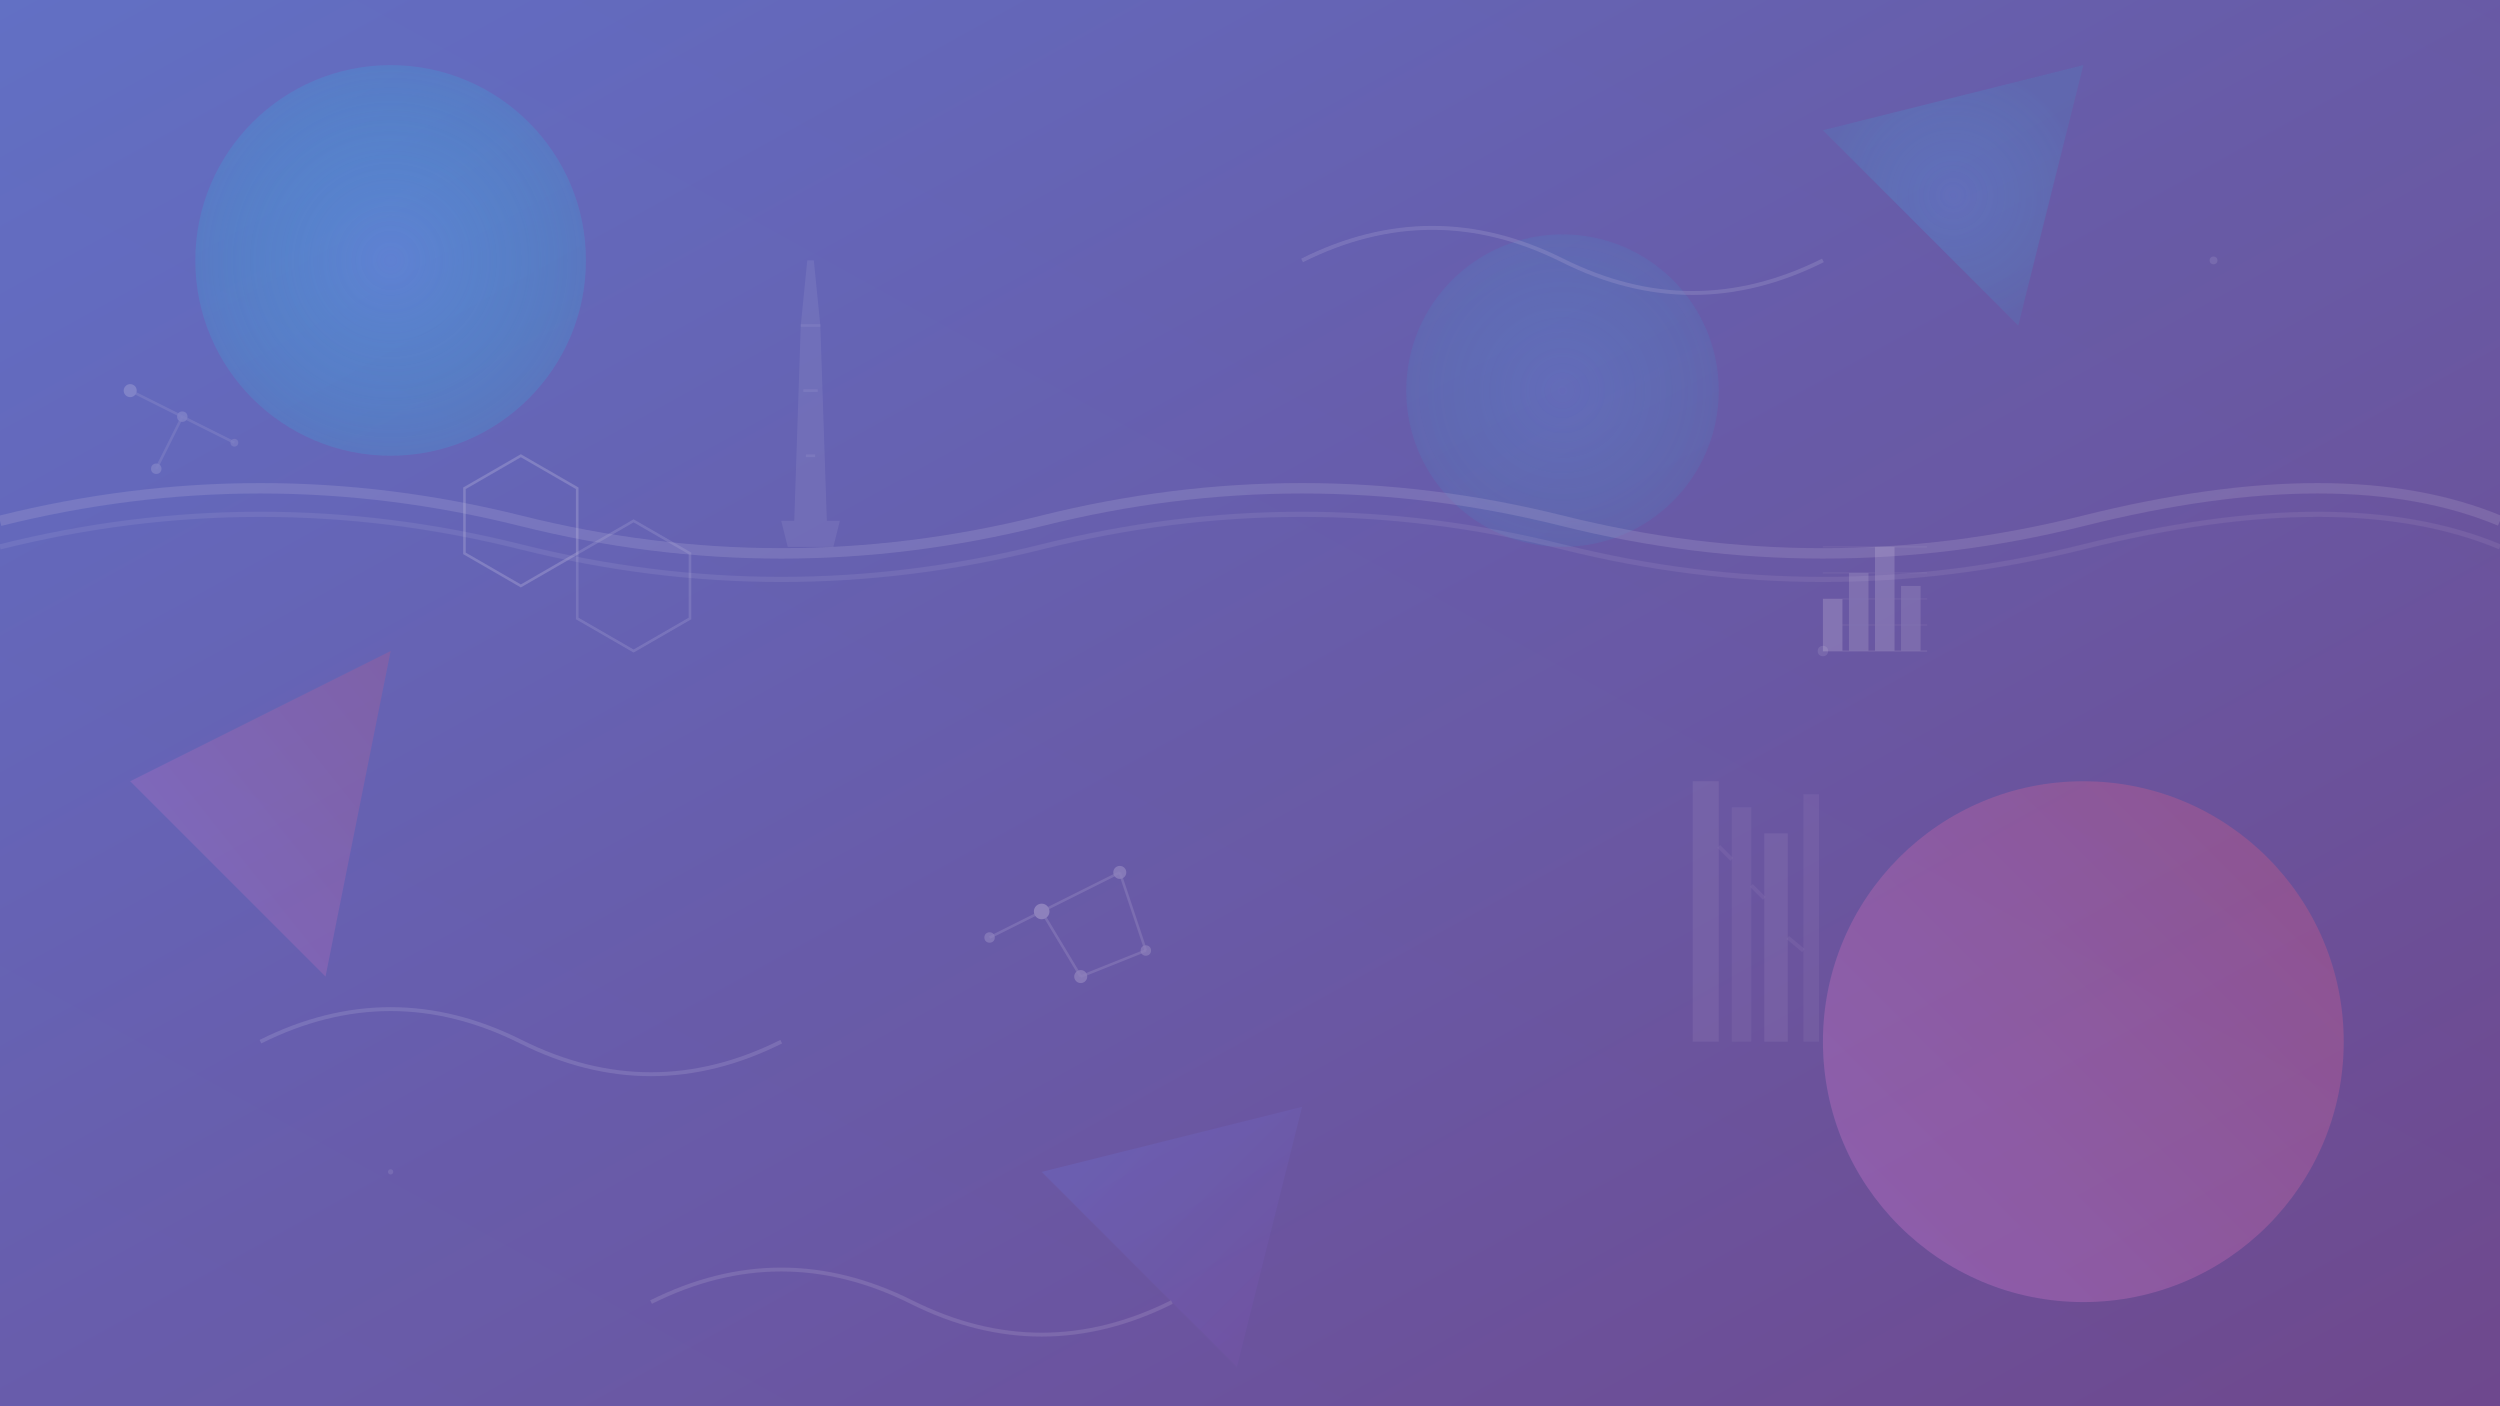<svg width="1920" height="1080" viewBox="0 0 1920 1080" fill="none" xmlns="http://www.w3.org/2000/svg">
  <rect x="0" y="0" width="1920" height="1080" fill="#333333" stroke="none"/>
  <defs>
    <linearGradient id="bg1" x1="0%" y1="0%" x2="100%" y2="100%">
      <stop offset="0%" style="stop-color:#667eea;stop-opacity:0.8"/>
      <stop offset="100%" style="stop-color:#764ba2;stop-opacity:0.8"/>
    </linearGradient>
    <linearGradient id="bg2" x1="0%" y1="100%" x2="100%" y2="0%">
      <stop offset="0%" style="stop-color:#f093fb;stop-opacity:0.4"/>
      <stop offset="100%" style="stop-color:#f5576c;stop-opacity:0.4"/>
    </linearGradient>
    <radialGradient id="bg3" cx="50%" cy="50%" r="50%">
      <stop offset="0%" style="stop-color:#4facfe;stop-opacity:0.6"/>
      <stop offset="100%" style="stop-color:#00f2fe;stop-opacity:0.2"/>
    </radialGradient>
  </defs>
  
  <!-- Background base -->
  <rect width="1920" height="1080" fill="url(#bg1)"/>
  
  <!-- Abstract geometric shapes -->
  <g opacity="0.6">
    <!-- Large circles -->
    <circle cx="300" cy="200" r="150" fill="url(#bg3)"/>
    <circle cx="1600" cy="800" r="200" fill="url(#bg2)"/>
    <circle cx="1200" cy="300" r="120" fill="url(#bg3)" opacity="0.5"/>
    
    <!-- Triangular shapes -->
    <polygon points="100,600 300,500 250,750" fill="url(#bg2)" opacity="0.7"/>
    <polygon points="1400,100 1600,50 1550,250" fill="url(#bg3)" opacity="0.6"/>
    <polygon points="800,900 1000,850 950,1050" fill="url(#bg1)" opacity="0.5"/>
    
    <!-- Hexagonal patterns -->
    <g transform="translate(400, 400)">
      <polygon points="0,50 43.3,25 43.3,-25 0,-50 -43.3,-25 -43.3,25" fill="none" stroke="white" stroke-width="2" opacity="0.3"/>
      <polygon points="86.6,0 129.9,25 129.9,75 86.6,100 43.3,75 43.3,25" fill="none" stroke="white" stroke-width="2" opacity="0.2"/>
    </g>
    
    <!-- Oil industry inspired shapes -->
    <g transform="translate(600, 200)" opacity="0.4">
      <!-- Oil derrick silhouette -->
      <polygon points="0,200 10,200 15,50 20,0 25,0 30,50 35,200 45,200 40,220 5,220" fill="white" opacity="0.3"/>
      <!-- Cross beams -->
      <line x1="15" y1="50" x2="30" y2="50" stroke="white" stroke-width="2" opacity="0.4"/>
      <line x1="17" y1="100" x2="28" y2="100" stroke="white" stroke-width="2" opacity="0.4"/>
      <line x1="19" y1="150" x2="26" y2="150" stroke="white" stroke-width="2" opacity="0.4"/>
    </g>
    
    <!-- Refinery towers -->
    <g transform="translate(1300, 600)" opacity="0.3">
      <rect x="0" y="0" width="20" height="200" fill="white" opacity="0.4"/>
      <rect x="30" y="20" width="15" height="180" fill="white" opacity="0.3"/>
      <rect x="55" y="40" width="18" height="160" fill="white" opacity="0.4"/>
      <rect x="85" y="10" width="12" height="190" fill="white" opacity="0.3"/>
      <!-- Connecting pipes -->
      <line x1="20" y1="50" x2="30" y2="60" stroke="white" stroke-width="3" opacity="0.3"/>
      <line x1="45" y1="80" x2="55" y2="90" stroke="white" stroke-width="3" opacity="0.3"/>
      <line x1="73" y1="120" x2="85" y2="130" stroke="white" stroke-width="3" opacity="0.3"/>
    </g>
    
    <!-- Floating abstract elements -->
    <g opacity="0.2">
      <path d="M200 800 Q 300 750 400 800 T 600 800" stroke="white" stroke-width="3" fill="none"/>
      <path d="M1000 200 Q 1100 150 1200 200 T 1400 200" stroke="white" stroke-width="3" fill="none"/>
      <path d="M500 1000 Q 600 950 700 1000 T 900 1000" stroke="white" stroke-width="3" fill="none"/>
    </g>
    
    <!-- Data visualization elements -->
    <g transform="translate(1400, 400)" opacity="0.3">
      <!-- Bar chart -->
      <rect x="0" y="60" width="15" height="40" fill="white"/>
      <rect x="20" y="40" width="15" height="60" fill="white" opacity="0.8"/>
      <rect x="40" y="20" width="15" height="80" fill="white" opacity="0.9"/>
      <rect x="60" y="50" width="15" height="50" fill="white" opacity="0.7"/>
      <!-- Grid lines -->
      <line x1="0" y1="100" x2="80" y2="100" stroke="white" stroke-width="1" opacity="0.5"/>
      <line x1="0" y1="80" x2="80" y2="80" stroke="white" stroke-width="1" opacity="0.3"/>
      <line x1="0" y1="60" x2="80" y2="60" stroke="white" stroke-width="1" opacity="0.3"/>
      <line x1="0" y1="40" x2="80" y2="40" stroke="white" stroke-width="1" opacity="0.3"/>
      <line x1="0" y1="20" x2="80" y2="20" stroke="white" stroke-width="1" opacity="0.3"/>
    </g>
    
    <!-- Molecular structure pattern -->
    <g transform="translate(100, 300)" opacity="0.3">
      <circle cx="0" cy="0" r="5" fill="white"/>
      <circle cx="40" cy="20" r="4" fill="white" opacity="0.8"/>
      <circle cx="20" cy="60" r="4" fill="white" opacity="0.8"/>
      <circle cx="80" cy="40" r="3" fill="white" opacity="0.6"/>
      <line x1="0" y1="0" x2="40" y2="20" stroke="white" stroke-width="2" opacity="0.5"/>
      <line x1="40" y1="20" x2="20" y2="60" stroke="white" stroke-width="2" opacity="0.5"/>
      <line x1="40" y1="20" x2="80" y2="40" stroke="white" stroke-width="2" opacity="0.5"/>
    </g>
    
    <!-- Pipeline representation -->
    <g opacity="0.2">
      <path d="M0 400 Q200 350 400 400 Q600 450 800 400 Q1000 350 1200 400 Q1400 450 1600 400 Q1800 350 1920 400" 
            stroke="white" stroke-width="8" fill="none"/>
      <path d="M0 420 Q200 370 400 420 Q600 470 800 420 Q1000 370 1200 420 Q1400 470 1600 420 Q1800 370 1920 420" 
            stroke="white" stroke-width="4" fill="none" opacity="0.6"/>
    </g>
    
    <!-- Network nodes -->
    <g transform="translate(800, 700)" opacity="0.4">
      <circle cx="0" cy="0" r="6" fill="white"/>
      <circle cx="60" cy="-30" r="5" fill="white" opacity="0.8"/>
      <circle cx="30" cy="50" r="5" fill="white" opacity="0.8"/>
      <circle cx="-40" cy="20" r="4" fill="white" opacity="0.7"/>
      <circle cx="80" cy="30" r="4" fill="white" opacity="0.7"/>
      <line x1="0" y1="0" x2="60" y2="-30" stroke="white" stroke-width="2" opacity="0.5"/>
      <line x1="0" y1="0" x2="30" y2="50" stroke="white" stroke-width="2" opacity="0.5"/>
      <line x1="0" y1="0" x2="-40" y2="20" stroke="white" stroke-width="2" opacity="0.5"/>
      <line x1="60" y1="-30" x2="80" y2="30" stroke="white" stroke-width="2" opacity="0.5"/>
      <line x1="30" y1="50" x2="80" y2="30" stroke="white" stroke-width="2" opacity="0.5"/>
    </g>
  </g>
  
  <!-- Subtle overlay texture -->
  <rect width="1920" height="1080" fill="url(#bg2)" opacity="0.1"/>
  
  <!-- Animated elements (for future CSS animation) -->
  <g class="floating-elements" opacity="0.1">
    <circle cx="1700" cy="200" r="3" fill="white">
      <animate attributeName="cy" values="200;180;200" dur="4s" repeatCount="indefinite"/>
    </circle>
    <circle cx="300" cy="900" r="2" fill="white">
      <animate attributeName="cy" values="900;920;900" dur="6s" repeatCount="indefinite"/>
    </circle>
    <circle cx="1400" cy="500" r="4" fill="white">
      <animate attributeName="cy" values="500;480;500" dur="5s" repeatCount="indefinite"/>
    </circle>
  </g>
</svg>
